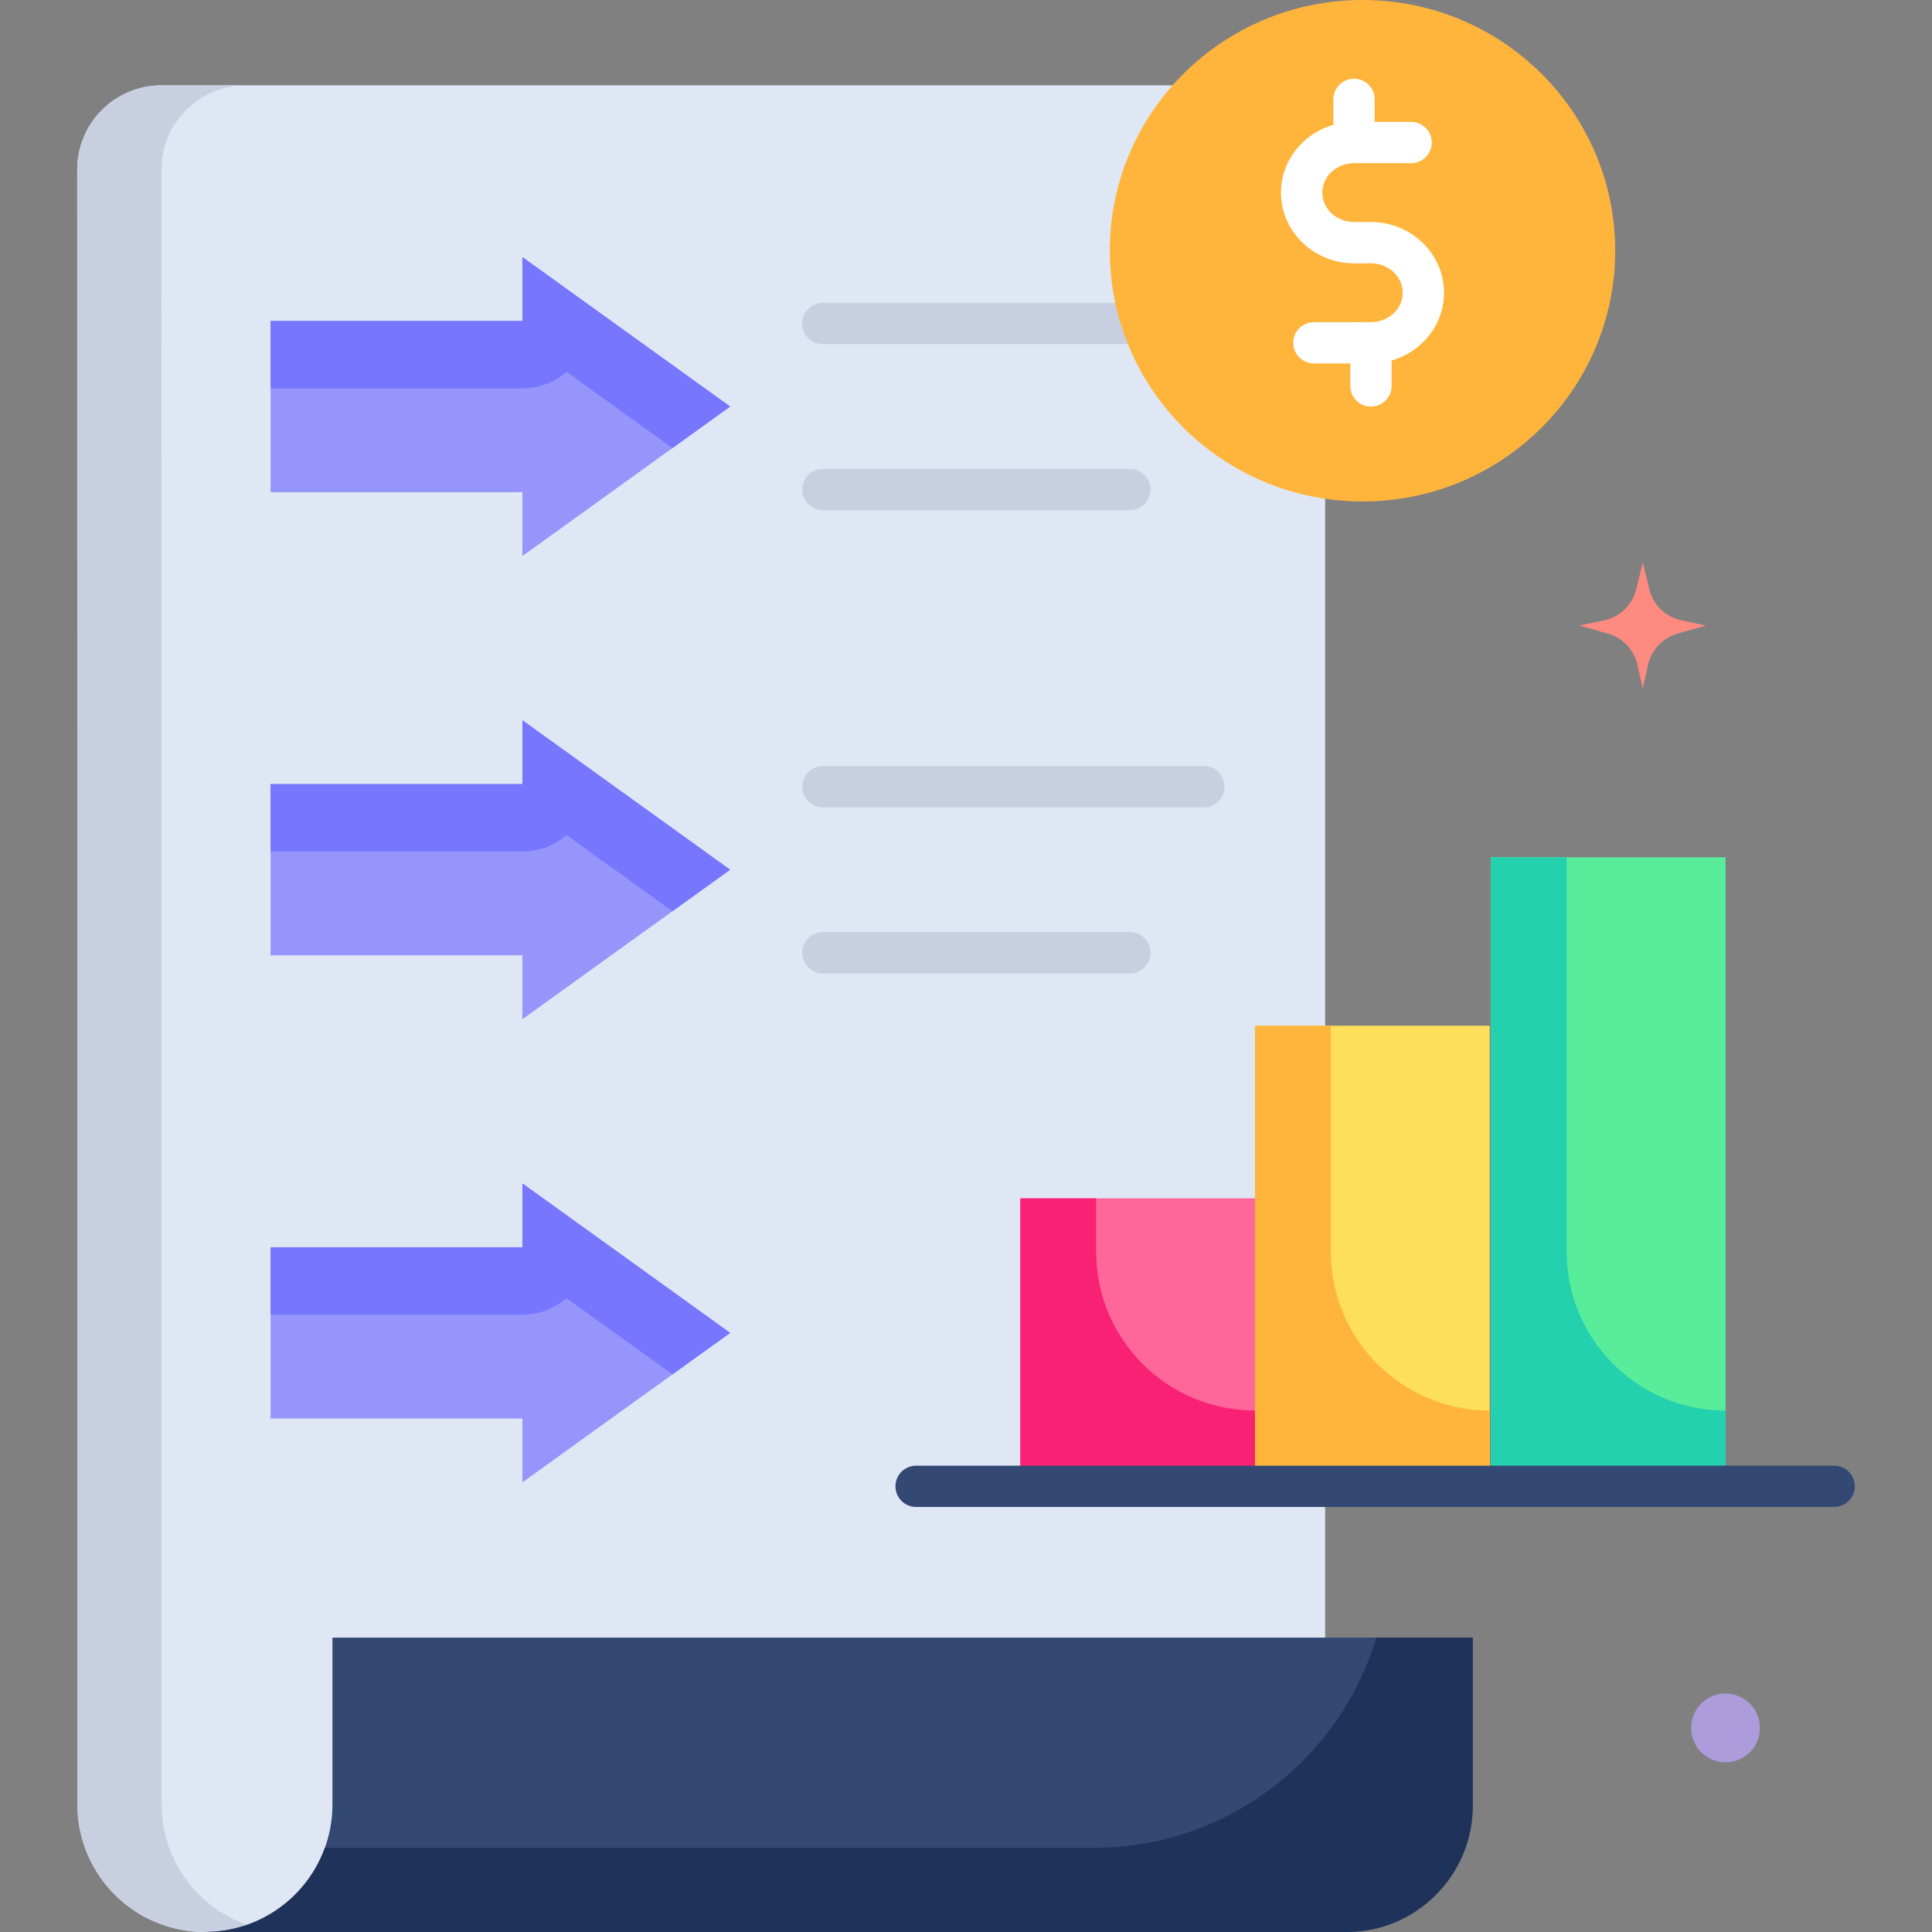 <?xml version="1.0" encoding="UTF-8"?>
<svg xmlns="http://www.w3.org/2000/svg" id="Layer_1" height="512" viewBox="0 0 468 468" width="512">
  <rect x="0" y="0" width="468" height="468" fill="#808080" stroke="none"/>
  <g>
    <g>
      <g>
        <path d="m407.311 150.272 5.928 1.256-6.855 1.944c-3.61 1.024-6.367 3.947-7.177 7.61l-1.271 5.746-1.271-5.746c-.81-3.663-3.567-6.586-7.177-7.61l-6.855-1.944 5.928-1.256c3.838-.813 6.869-3.754 7.797-7.565l1.578-6.479 1.578 6.479c.928 3.811 3.959 6.752 7.797 7.565z" fill="#ff8a80"></path>
      </g>
    </g>
    <g>
      <g>
        <ellipse cx="417.994" cy="418.563" fill="#ad9cdb" rx="8.332" ry="8.33"></ellipse>
      </g>
    </g>
    <g>
      <g>
        <g>
          <g>
            <path d="m39.106 20.672h261.486c11.269 0 20.404 9.133 20.404 20.399v426.929s-269.173 0-271.355 0c-17.06 0-30.89-13.827-30.89-30.883l-.049-396.043c-.001-11.268 9.134-20.402 20.404-20.402z" fill="#dfe7f4"></path>
          </g>
        </g>
        <g>
          <g>
            <path d="m39.156 437.117-.05-396.043c-.001-11.268 9.134-20.402 20.404-20.402h-20.404c-11.27 0-20.406 9.135-20.404 20.402l.049 396.043c0 17.056 13.83 30.883 30.89 30.883h20.404c-17.06 0-30.889-13.827-30.889-30.883z" fill="#c7cfe1"></path>
          </g>
        </g>
        <g>
          <g>
            <g>
              <g>
                <path d="m247.155 290.283h56.854v69.759h-56.854z" fill="#f69"></path>
              </g>
              <g>
                <path d="m265.519 290.283h-18.364v69.759h56.853v-18.359c-21.257 0-38.49-17.228-38.49-38.481v-12.919z" fill="#f92174"></path>
              </g>
            </g>
            <g>
              <g>
                <path d="m304.009 248.465h56.854v111.577h-56.854z" fill="#fedf5b"></path>
              </g>
              <g>
                <path d="m322.373 248.464h-18.364v111.577h56.853v-18.359c-21.257 0-38.49-17.228-38.49-38.481v-54.737z" fill="#ffb53b"></path>
              </g>
            </g>
            <g>
              <g>
                <g>
                  <path d="m361.14 207.666h56.854v152.376h-56.854z" fill="#58ed9b"></path>
                </g>
              </g>
              <g>
                <g>
                  <path d="m379.504 207.666h-18.364v152.376h56.853v-18.359c-21.257 0-38.49-17.228-38.49-38.481v-95.536z" fill="#24d1af"></path>
                </g>
              </g>
            </g>
          </g>
          <g>
            <path d="m444.298 365.042h-222.383c-2.762 0-5-2.238-5-5s2.238-5 5-5h222.383c2.762 0 5 2.238 5 5s-2.238 5-5 5z" fill="#334973"></path>
          </g>
        </g>
        <g>
          <g>
            <g>
              <path d="m126.545 134.69 50.325-36.209-50.325-36.209v15.47h-61.001v41.478h61.001z" fill="#9595fc"></path>
            </g>
            <g>
              <g>
                <path d="m126.545 62.272v15.469h-61.001v16.319h61.002c4.09 0 7.829-1.504 10.693-3.988l25.659 18.462 13.973-10.053z" fill="#7676ff"></path>
              </g>
            </g>
          </g>
          <g>
            <g>
              <path d="m291.618 83.365h-92.284c-2.762 0-5-2.238-5-5s2.238-5 5-5h92.284c2.762 0 5 2.238 5 5s-2.238 5-5 5z" fill="#c7cfe1"></path>
            </g>
            <g>
              <path d="m273.688 123.597h-74.354c-2.762 0-5-2.238-5-5s2.238-5 5-5h74.354c2.762 0 5 2.238 5 5s-2.238 5-5 5z" fill="#c7cfe1"></path>
            </g>
          </g>
        </g>
        <g>
          <g>
            <g>
              <path d="m126.545 246.886 50.325-36.209-50.325-36.209v15.47h-61.001v41.478h61.001z" fill="#9595fc"></path>
            </g>
            <g>
              <g>
                <path d="m126.545 174.468v15.469h-61.001v16.319h61.002c4.09 0 7.829-1.504 10.693-3.988l25.659 18.462 13.973-10.053z" fill="#7676ff"></path>
              </g>
            </g>
          </g>
          <g>
            <g>
              <path d="m291.618 195.561h-92.284c-2.762 0-5-2.238-5-5s2.238-5 5-5h92.284c2.762 0 5 2.238 5 5s-2.238 5-5 5z" fill="#c7cfe1"></path>
            </g>
            <g>
              <path d="m273.688 235.793h-74.354c-2.762 0-5-2.238-5-5s2.238-5 5-5h74.354c2.762 0 5 2.238 5 5s-2.238 5-5 5z" fill="#c7cfe1"></path>
            </g>
          </g>
        </g>
        <g>
          <g>
            <path d="m126.545 359.082 50.325-36.209-50.325-36.209v15.47h-61.001v41.478h61.001z" fill="#9595fc"></path>
          </g>
          <g>
            <g>
              <path d="m126.545 286.664v15.469h-61.001v16.319h61.002c4.09 0 7.829-1.504 10.693-3.988l25.659 18.462 13.973-10.053z" fill="#7676ff"></path>
            </g>
          </g>
        </g>
        <g>
          <g>
            <path d="m80.531 437.117v-40.434h276.221v40.718c0 16.899-13.703 30.599-30.606 30.599h-276.22v-.007c16.928-.153 30.605-13.915 30.605-30.876z" fill="#334973"></path>
          </g>
          <g>
            <g>
              <path d="m333.371 396.683c-8.779 29.444-36.052 50.918-68.356 50.918h-186.312c-4.264 11.809-15.523 20.272-28.778 20.392v.007h276.221c16.903 0 30.606-13.7 30.606-30.599v-40.718z" fill="#1f3259"></path>
            </g>
          </g>
        </g>
      </g>
      <g>
        <g>
          <g>
            <ellipse cx="330.046" cy="60.738" fill="#ffb53b" rx="61.212" ry="60.738"></ellipse>
          </g>
        </g>
        <path d="m349.791 70.911c0-9.445-7.943-17.129-17.706-17.129h-4.078c-4.249 0-7.706-3.198-7.706-7.129s3.457-7.129 7.706-7.129h13.809c2.762 0 5-2.238 5-5s-2.238-5-5-5h-8.82v-5.449c0-2.762-2.238-5-5-5s-5 2.238-5 5v6.159c-7.328 2.097-12.694 8.659-12.694 16.419 0 9.445 7.943 17.129 17.706 17.129h4.078c4.249 0 7.706 3.198 7.706 7.129s-3.457 7.129-7.706 7.129h-13.809c-2.762 0-5 2.238-5 5s2.238 5 5 5h8.82v5.449c0 2.762 2.238 5 5 5s5-2.238 5-5v-6.159c7.328-2.097 12.694-8.658 12.694-16.419z" fill="#fff"></path>
      </g>
    </g>
  </g>
</svg>
